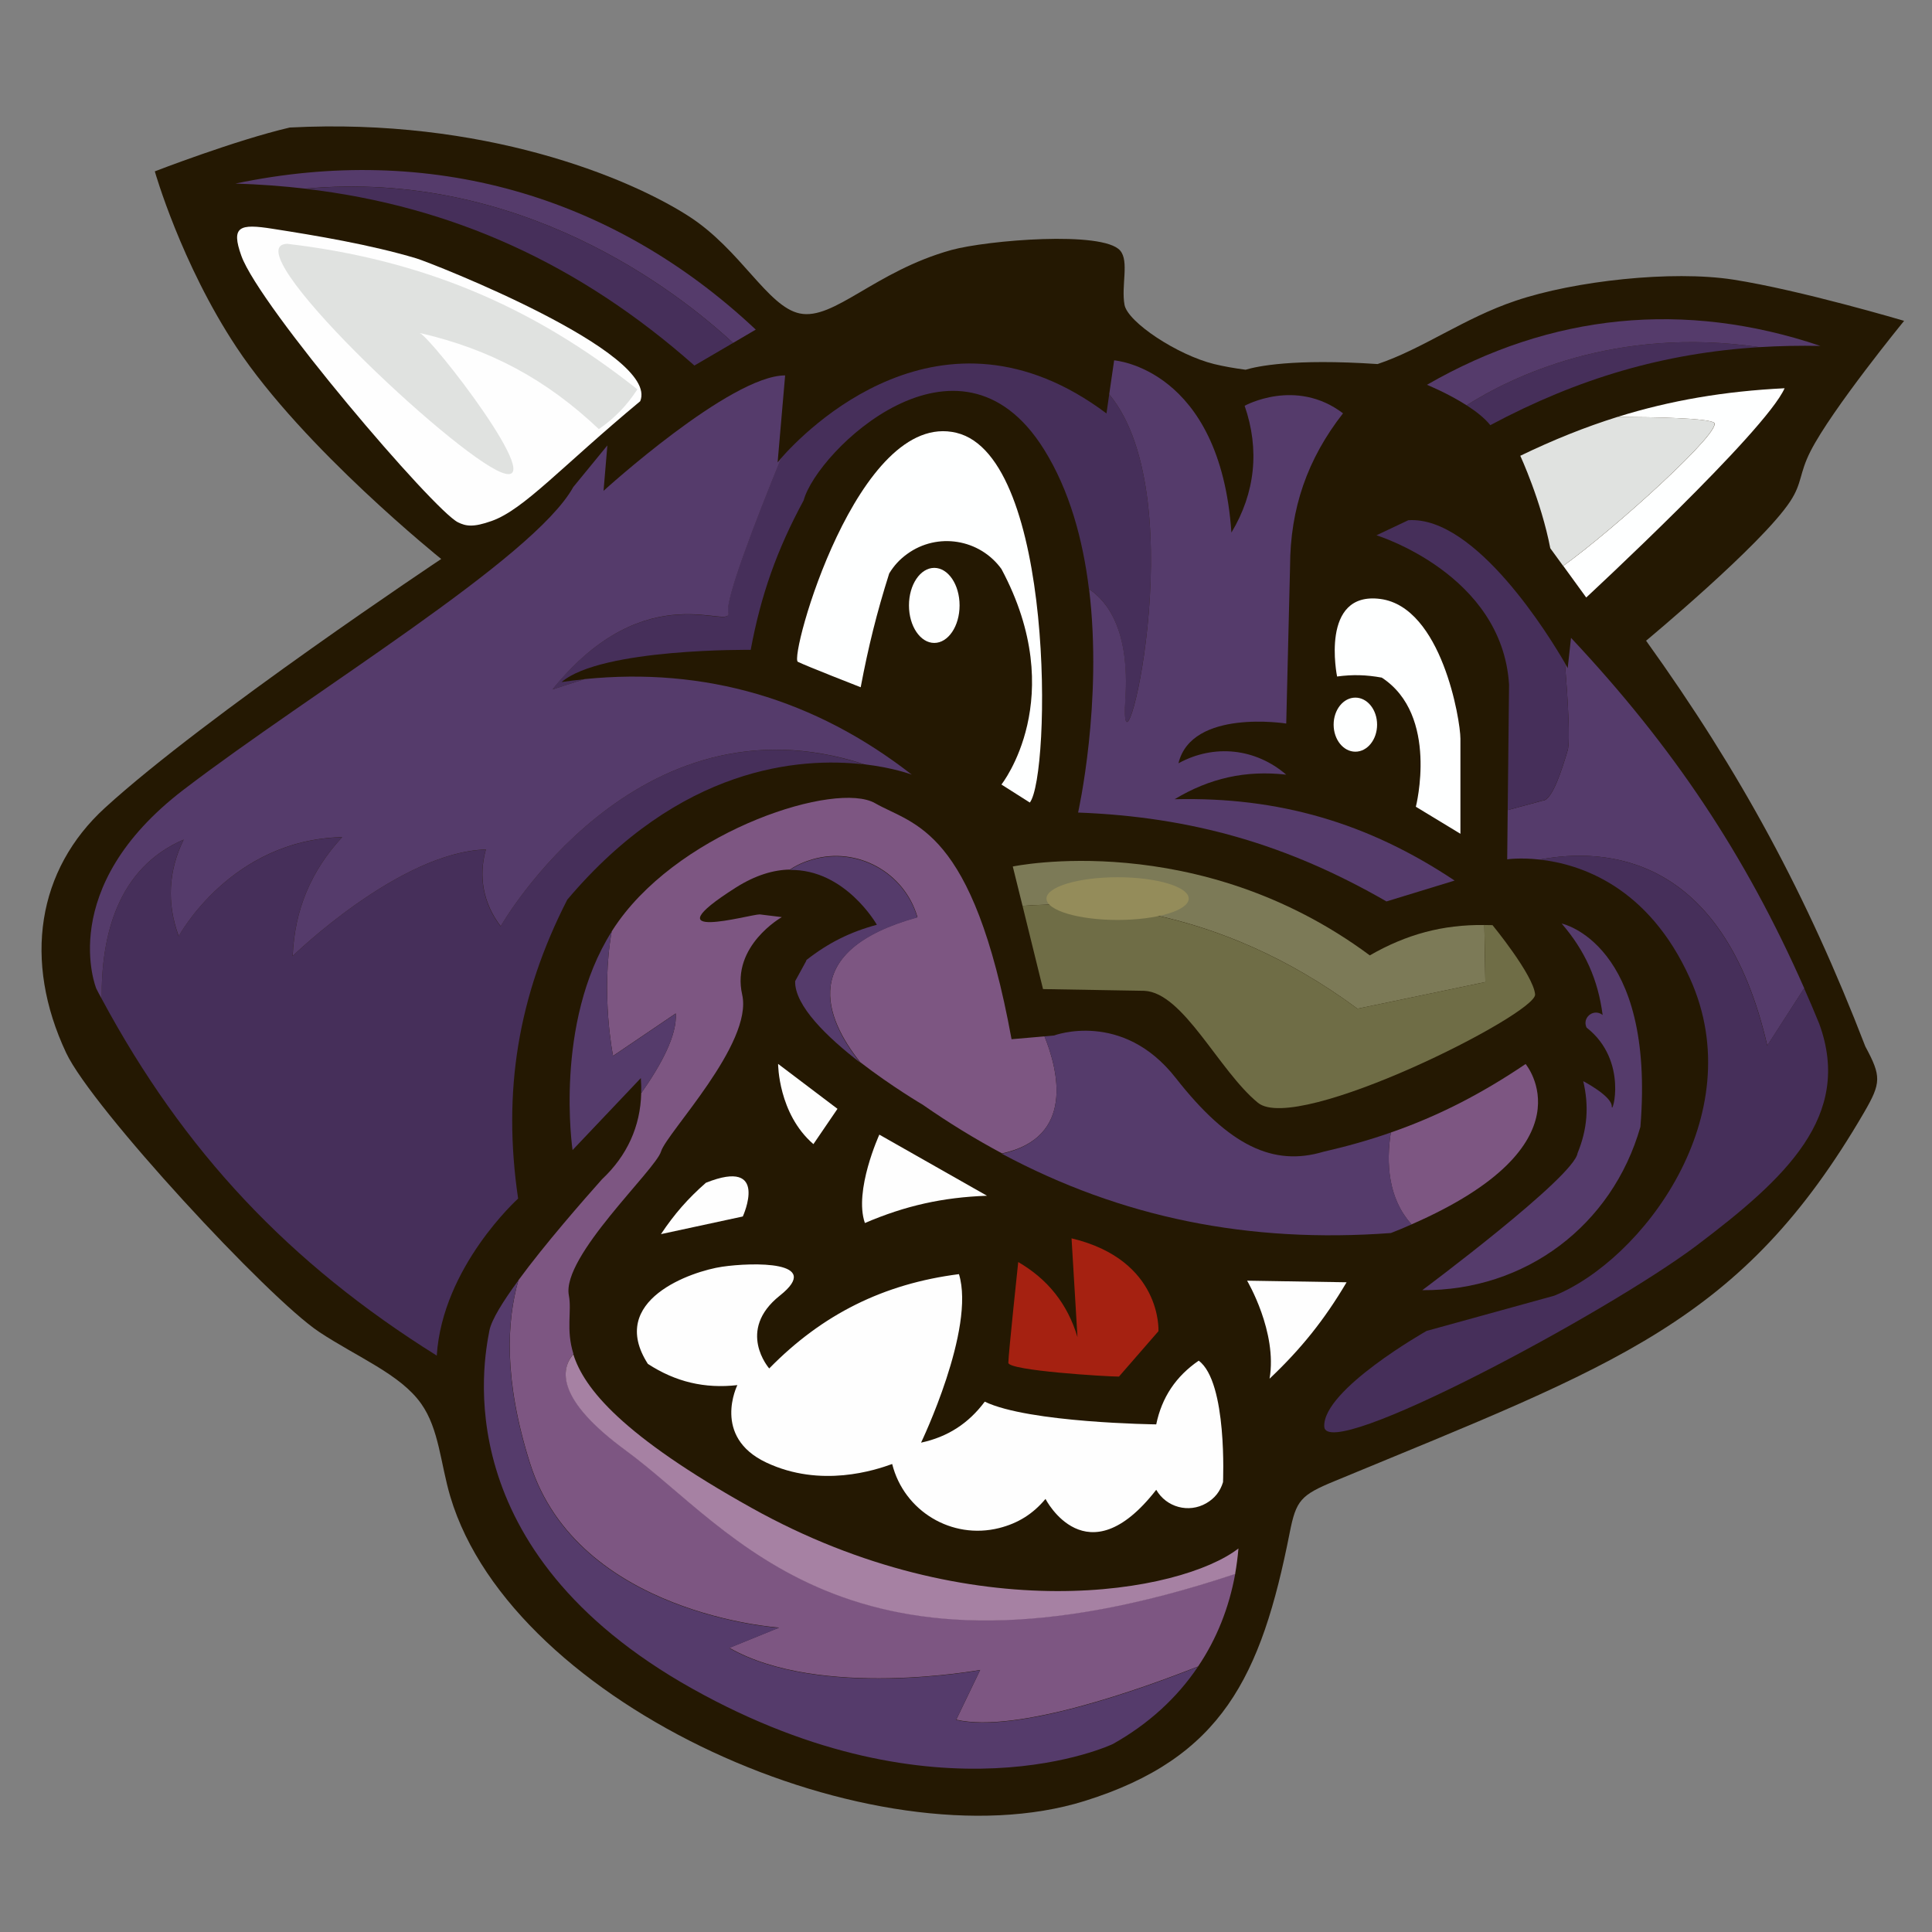 <?xml version="1.0" encoding="utf-8"?>
<!-- Generator: Adobe Illustrator 27.7.0, SVG Export Plug-In . SVG Version: 6.00 Build 0)  -->
<svg version="1.1" id="Layer_1" xmlns="http://www.w3.org/2000/svg" xmlns:xlink="http://www.w3.org/1999/xlink" x="0px" y="0px"
	 viewBox="0 0 1565 1565" style="enable-background:new 0 0 1565 1565;" xml:space="preserve">
<rect x="0" y="0" width="1565" height="1565" fill="#808080" stroke="none"/>
<style type="text/css">
	.st0{fill-rule:evenodd;clip-rule:evenodd;fill:#241802;}
	.st1{fill-rule:evenodd;clip-rule:evenodd;fill:#FEFEFE;}
	.st2{fill:none;}
	.st3{fill-rule:evenodd;clip-rule:evenodd;fill:#553B6B;}
	.st4{fill-rule:evenodd;clip-rule:evenodd;fill:#462F5A;}
	.st5{fill-rule:evenodd;clip-rule:evenodd;fill:#E0E2E0;}
	.st6{fill-rule:evenodd;clip-rule:evenodd;fill:#FEFFFF;}
	.st7{fill-rule:evenodd;clip-rule:evenodd;fill:#7C7A57;}
	.st8{fill-rule:evenodd;clip-rule:evenodd;fill:#6F6D46;}
	.st9{fill-rule:evenodd;clip-rule:evenodd;fill:#948C5A;}
	.st10{fill-rule:evenodd;clip-rule:evenodd;fill:#A52111;}
	.st11{fill-rule:evenodd;clip-rule:evenodd;fill:#7D5682;}
	.st12{fill-rule:evenodd;clip-rule:evenodd;fill:#A681A3;}
</style>
<path class="st0" d="M1115.9,294.9c-68.7-4.6-98,1.9-106.9,4.6c-9.1-1.2-17.7-2.7-25.5-4.6c-29.7-7.3-70-33.9-72.6-48
	c-2.8-15.4,3.9-35.3-3.5-43.9c-13.9-16.3-107.9-8.4-136.7-0.5c-62,17.2-95.1,57.2-122.9,51.4c-26.1-5.5-47.6-51.5-89.8-78.7
	c-49.1-31.6-166.7-80-323.3-71.9c-44.2,10.3-109.3,35.5-109.3,35.5s21.2,74.6,66.1,142.4c54.3,82.1,165.9,171.6,165.9,171.6
	s-190.7,127-272.3,201.5c-55,50.2-66.6,123.9-31.5,198.6c21.1,44.7,163.5,198.5,204.9,226c30.9,20.5,65.9,34.3,82.7,58.2
	c14.5,20.5,15.6,48.4,23.6,75.3c50.5,169.5,344.1,299.3,513.7,246.5c111.3-34.7,143.2-100.7,166.2-217.3
	c5.2-26.3,8.8-30.5,36.5-41.9c228.7-94.7,329.9-128.6,428.9-298.8c13.8-23.8,13.9-29.1,0.9-53.2C1463.6,724.8,1410.2,626,1333.4,519
	c0,0,93.4-77.5,116.7-112.8c9.9-15,7.2-22.4,16.5-40.7c17.3-34,75.8-105.6,75.8-105.6s-83.9-24.9-138.4-33.4
	c-49.6-7.7-128.7,1-176.2,17.1C1186,257.6,1152.4,282.7,1115.9,294.9z"/>
<path class="st1" d="M398.3,422c-14.9,5.3-20.8,4.3-27.3,1.1c-19.7-9.7-160.7-174.7-175.5-215.9c-8.6-24-1.4-26.1,25.2-21.9
	c35.2,5.5,79.1,12.8,116.6,24C349,212.8,535,285.6,518.6,325C454.7,378.1,424.5,412.7,398.3,422z"/>
<path class="st2" d="M398.3,422c-14.9,5.3-20.8,4.3-27.3,1.1c-19.7-9.7-160.7-174.7-175.5-215.9c-8.6-24-1.4-26.1,25.2-21.9
	c35.2,5.5,79.1,12.8,116.6,24C349,212.8,535,285.6,518.6,325C454.7,378.1,424.5,412.7,398.3,422z"/>
<path class="st3" d="M593.8,277.8l18.4-10.8C495.6,157.4,347.3,115.8,190.7,148.7c19.2,0.6,38,2,56.5,4.1
	C421.3,136.9,548.3,235.7,593.8,277.8z"/>
<path class="st4" d="M593.8,277.8c-45.5-42.1-172.5-140.9-346.6-124.9c119.1,13.9,222.3,60.9,315.3,143.2L593.8,277.8z"/>
<path class="st4" d="M1188,328.3c7.5,4.8,14.6,10.3,19.2,16.1c71.4-38.1,140.8-58.4,218.1-63.2C1308,264,1223.9,305.5,1188,328.3z"
	/>
<path class="st3" d="M1188,328.3c35.9-22.8,120.1-64.3,237.3-47.1c16.1-1,32.5-1.3,49.3-1c-109.9-37.1-218.2-26.4-318.7,31.5
	C1155.9,311.7,1172.7,318.5,1188,328.3z"/>
<path class="st5" d="M1310.3,337.7c-26.2,8.2-52.1,18.6-78.8,31.5c0,0,16.9,36.5,24.3,74.9l10.4,14.3
	c41.4-29.7,131.4-111.2,121.9-116.2C1381.5,338.7,1342.5,337.9,1310.3,337.7z"/>
<path class="st6" d="M1310.3,337.7c32.2,0.2,71.2,1,77.9,4.5c9.5,5-80.5,86.5-121.9,116.2l18.6,25.6c0,0,145.2-134.4,160.7-169.5
	C1397,316.9,1353.3,324.3,1310.3,337.7z"/>
<path class="st6" d="M697.2,556.7c0,0-43.6-17-50.9-20.6c-7.3-3.6,48.5-204.9,128.5-185.5s76.4,277.7,59.4,299.5l-23-14.6
	c0,0,55.8-70.3,0-174.6c-17.7-24.4-51.9-29.9-76.3-12.2c-6.2,4.5-10.6,9.3-14.6,15.8C710.2,496.4,703.4,523.9,697.2,556.7z"/>
<ellipse class="st6" cx="756.8" cy="490.4" rx="20.5" ry="30.4"/>
<path class="st6" d="M1083.1,548c0,0-14.3-69.4,35.2-62.8c49.4,6.7,64.7,97.9,64.7,113.2v77l-36.1-21.9c0,0,19-74.2-27.6-104.6
	C1106.7,546.6,1095.8,546.3,1083.1,548z"/>
<ellipse class="st6" cx="1097.9" cy="587" rx="17.6" ry="21.9"/>
<path class="st7" d="M1202.4,749.3c-33.7-0.4-63.1,7.5-92.8,24.6c-139.6-103.6-289.2-72-289.2-72l7.9,31.9
	c47.7-3.8,155.6-2.4,271.3,83.3l103.6-21.6L1202.4,749.3z"/>
<path class="st8" d="M1202.4,749.3l0.8,46.2l-103.6,21.6c-115.7-85.6-223.6-87-271.3-83.3l16.6,67.4l82,1.4
	c31.7,1.4,60.4,64.8,92.1,90.7c31.7,25.9,225.9-72,224.5-87.8s-34.5-56.1-34.5-56.1C1206.8,749.4,1204.6,749.3,1202.4,749.3z"/>
<ellipse class="st9" cx="905.3" cy="727.9" rx="57.6" ry="17.3"/>
<path class="st1" d="M630.3,861.8c0,0,0,40.3,28.6,65l19.5-28.6L630.3,861.8z"/>
<path class="st1" d="M712.3,919.1c0,0-20.8,45.5-11.7,71.6c32.9-14.1,63.1-20.8,98.9-22.1L712.3,919.1z"/>
<path class="st1" d="M1010.2,1037.4c0,0,24.7,41.6,18.2,79.4c25.6-24.2,44.4-47.7,62.4-78.1L1010.2,1037.4z"/>
<path class="st1" d="M601.7,985.4c0,0,22.1-48.1-29.9-27.3c-14.7,12.9-25.6,25.4-36.4,41.6L601.7,985.4z"/>
<path class="st1" d="M623.1,1108.5c0,0-27-30.7,8.6-59c35.7-28.3-22.1-27-46.7-23.4s-93.4,27-60.2,78.7c22.4,14.6,46,20.2,72.5,17.2
	c0,0-20.9,41.8,23.4,62.7c44.3,20.9,88.5,6.1,102,1.2c9.6,38.2,48.3,61.5,86.6,51.9c15.4-3.9,27.4-11.4,37.6-23.6
	c0,0,33.2,65.2,89.7-7.4c8.2,14.2,26.3,19.1,40.5,10.9c6.8-3.9,11.3-9.5,13.6-17.1c0,0,3.7-81.1-19.7-98.4
	c-18.4,12.6-29.9,29.7-34.4,51.6c0,0-103.3-1.2-138.9-18.4c-13.2,17.7-30.1,28.6-51.6,33.2c0,0,44.3-92.2,30.7-136.5
	C715.8,1039.9,666.1,1064.6,623.1,1108.5z"/>
<path class="st5" d="M485.1,347.6c13-9.1,22.5-18.9,31.2-32.2c-85.7-68-175-105.1-283.6-117.9c-44.8,1,133.5,169.6,173.5,185.2
	s-56.5-109.1-66.3-113C397,282.8,442.5,307.3,485.1,347.6z"/>
<path class="st10" d="M824.8,1022.3c0,0-8,75.2-8,81.6s80,11.2,89.6,11.2l32-36.8c0,0,3.2-57.6-70.4-75.2l4.8,80
	C864.8,1056.4,848.9,1036.3,824.8,1022.3z"/>
<path class="st3" d="M1221.3,656.2l-0.4,39.9c0,0,10.5-1.6,26.4,0.2c52.7-10,148.6-4.6,184.3,150.7l29.9-46.5
	c-47.7-108.1-106.2-195.7-188.9-283.8l-2.7,24.5c0,0-0.8-1.4-2.2-3.9c2.4,30.1,4.3,63.3,2.2,70.5c-4.1,13.6-12.2,40.8-20.4,40.8
	L1221.3,656.2z"/>
<path class="st4" d="M1461.4,800.5l-29.9,46.5c-35.7-155.3-131.6-160.7-184.3-150.7c32.6,3.6,88,21.4,121.8,96.4
	c50.3,111.5-39.4,228.4-110.1,256.9l-103.3,28.5c0,0-84.3,47.6-82.9,77.5s229.7-92.4,301.8-146.8c72-54.4,126.4-104.7,99.2-179.4
	C1469.7,819.6,1465.6,809.9,1461.4,800.5z"/>
<path class="st4" d="M1221.3,656.2l28.2-7.7c8.2,0,16.3-27.2,20.4-40.8c2.1-7.1,0.2-40.4-2.2-70.5
	c-12.1-20.9-72.2-119.4-126.9-115.8l-25.8,12.2c0,0,101.9,31.3,107.4,121L1221.3,656.2z"/>
<path class="st4" d="M898.5,319.4l-2.2,15.5c-133.9-100.4-245,15-263.8,36.5c-21.1,51.7-45.3,114.7-42.7,124.4
	c4.6,16.9-65.9-32.2-142.5,62.8l26-8.4c-6.1,0.6-12.2,1.4-18.4,2.3c32.2-27.6,153.2-26.1,153.2-26.1c8.3-44.6,21.3-81.2,42.9-121.1
	c10.7-39.8,125.7-151.7,194.6-41.4c20.9,33.4,31.6,73.5,36.5,113.2c15.2,10.1,33,33.7,29.4,89.1
	C905.8,654.4,969.5,404.8,898.5,319.4z"/>
<path class="st3" d="M898.5,319.4c71,85.4,7.3,335,13.1,246.9c3.6-55.3-14.2-79-29.4-89.1c11.2,91.6-8.9,181-8.9,181
	c92.2,3.5,169.8,25.9,249.8,72l55.2-16.9c-70.1-46.8-142.5-67.9-226.8-65.9c28.4-17.1,57.5-23.6,90.4-19.9
	c-24.9-21.4-58.5-25-87.3-9.2c10.7-44.4,87.3-32.2,87.3-32.2l3.1-127.2c0.1-47,14-87.1,42.9-124.1c-38.3-29.1-79.7-6.1-79.7-6.1
	c12.3,35.4,8.6,70.6-10.7,102.7c-9.2-133.3-95-139.5-95-139.5L898.5,319.4z"/>
<path class="st4" d="M82.4,809.1c66.4,123.5,151.7,214.2,271.4,289c4.6-72,65.9-127.2,65.9-127.2c-12.8-86.7-0.1-164.1,39.8-242.1
	c91.3-108.1,188.3-115.6,240.4-109.6c-185.3-60.7-294.4,131.2-294.4,131.2c-14-18.3-18.2-39.9-12-62.2
	c-70.2,2-156.5,86.3-156.5,86.3c1.7-37.4,14.7-68.8,40.1-96.3c-90.3,2-132.4,80.2-132.4,80.2c-9.7-26.6-8.4-52.8,4-78.2
	C95.2,703.1,81.8,758,82.4,809.1z"/>
<path class="st3" d="M82.4,809.1c-0.6-51.1,12.8-106,66.4-129c-12.4,25.4-13.8,51.7-4,78.2c0,0,42.1-78.2,132.4-80.2
	c-25.4,27.5-38.5,58.9-40.1,96.3c0,0,86.3-84.2,156.5-86.3c-6.2,22.2-2,43.8,12,62.2c0,0,109.1-191.8,294.5-131.2
	c24,2.8,38.5,8.4,38.5,8.4c-78.7-61.3-167.5-87.2-265.1-77.4l-26,8.4c76.6-95,147.1-46,142.5-62.8c-2.6-9.7,21.6-72.7,42.7-124.4
	c-1.9,2.1-2.8,3.3-2.8,3.3l6.1-70.5c-44.4,0-147.1,93.5-147.1,93.5l3.1-36.8l-27.6,33.7C432.2,452.7,252.9,560,148.7,639.7
	S78,800.8,78,800.8C79.4,803.6,80.9,806.4,82.4,809.1z"/>
<path class="st3" d="M1265,748.1c0,0,75.9,15.7,63.8,164.7c-22.9,80.1-93.3,132.9-176.7,132.3c0,0,123-91.6,125.8-111
	c7.9-19.3,9.4-37.9,4.6-58.3c0,0,23.1,12,23.1,20.4c0,8.3,13.9-37-20.4-63.8c-1.5-3.1-1.1-6.5,1.1-9.1c3-3.6,8.3-4.1,11.9-1.1
	C1294.5,793.5,1283.9,770,1265,748.1z"/>
<path class="st11" d="M1143.4,991.8c147.5-64.4,92.4-129.9,92.4-129.9c-36,24.3-70.9,42.2-109.2,55.5
	C1122.8,941.8,1124.2,970.7,1143.4,991.8z"/>
<path class="st11" d="M846.1,839.5l-26.7,2.3C788,670,740.1,668.5,708.8,650.6c-31.4-17.9-153.9,20.9-207.7,95.6
	c-2,2.7-3.8,5.5-5.6,8.3c-9,50.8,1.1,100.8,1.1,100.8l50.8-34.4c1.1,17.4-11.3,40.8-28,64.6c-0.6,26.9-11.5,50.8-31.8,69.8
	c-15.2,17.1-46.1,52.3-67.7,81.8c-9.2,32.8-12.2,79.8,9.5,148.3c38.8,122.5,201.7,133,201.7,133l-40.3,16.4
	c73.2,41.8,203.2,17.9,203.2,17.9l-19.4,40.3c49.2,11.4,150.8-25.3,195.9-43.1c15-22.2,25.1-47.5,30.1-75.2
	c-314.4,104.9-406-35.8-493.4-99.9c-56.8-41.6-53-65.9-42.7-78.1c-6.2-19.8-1.2-34.4-3.7-47.4c-6-31.4,70.2-101.6,74.7-116.6
	s74.7-87.4,65.7-127s32.1-62.8,32.1-62.8l-17.9-2.2c-8.2,0-91.1,23.9-19.4-21.7c16.1-10.2,30.8-14.4,43.8-14.6
	c5.6-3.7,11.4-6.3,18.2-8.3c36.4-10.6,74.6,10.4,85.2,46.8c-97.3,27-74.7,81.9-46.4,117.5c25.5,19.7,50.7,34.5,50.7,34.5
	c21.1,14.7,42.5,27.8,64.2,39.4C871,921.5,857.1,866.8,846.1,839.5z"/>
<path class="st3" d="M846.1,839.5c11,27.3,24.9,81.9-34.5,95.1c97,51.9,200.2,72.7,315.1,64.2c5.9-2.3,11.5-4.6,16.8-7
	c-19.2-21.1-20.6-50.1-16.9-74.4c-17.4,6.1-35.5,11.2-54.7,15.6c-40.3,12-76.2-4.5-119.5-59.8s-98.6-34.4-98.6-34.4L846.1,839.5z"/>
<path class="st3" d="M696.7,860.7c-28.3-35.6-50.9-90.5,46.4-117.5c-10.6-36.4-48.7-57.4-85.2-46.8c-6.8,2-12.6,4.6-18.2,8.3
	c45-0.9,70.6,44.4,70.6,44.4c-21.8,5.9-39.2,14.6-57,28.5c-0.1,0.4-0.2,0.7-0.4,1.1l-8.8,16.1C643.6,814.7,670.3,840.4,696.7,860.7z
	"/>
<path class="st12" d="M464.4,1097c-10.4,12.2-14.1,36.5,42.7,78.1c87.4,64.1,179,204.8,493.4,99.9c1.2-6.8,2.1-13.7,2.7-20.7
	c-46.3,35.9-215.2,67.2-394.5-32.9C503.9,1162.9,473.1,1124.8,464.4,1097z"/>
<path class="st3" d="M970.4,1350.1c-45,17.9-146.7,54.5-195.9,43.1l19.4-40.3c0,0-130,23.9-203.2-17.9l40.3-16.4
	c0,0-162.9-10.5-201.7-133c-21.7-68.4-18.7-115.4-9.5-148.3c-12.4,16.9-21.8,32-23.4,40.7c-4.5,23.9-35.9,177.8,164.4,289.9
	s340.7,44.8,340.7,44.8C930.2,1396.6,953.4,1375.4,970.4,1350.1z"/>
<path class="st3" d="M519.4,885.6c16.7-23.8,29.1-47.2,28-64.6l-50.8,34.4c0,0-10.1-50-1.1-100.8c-47,74.3-31.7,177-31.7,177
	l55.3-58.3C519.4,877.4,519.5,881.5,519.4,885.6z"/>
</svg>
